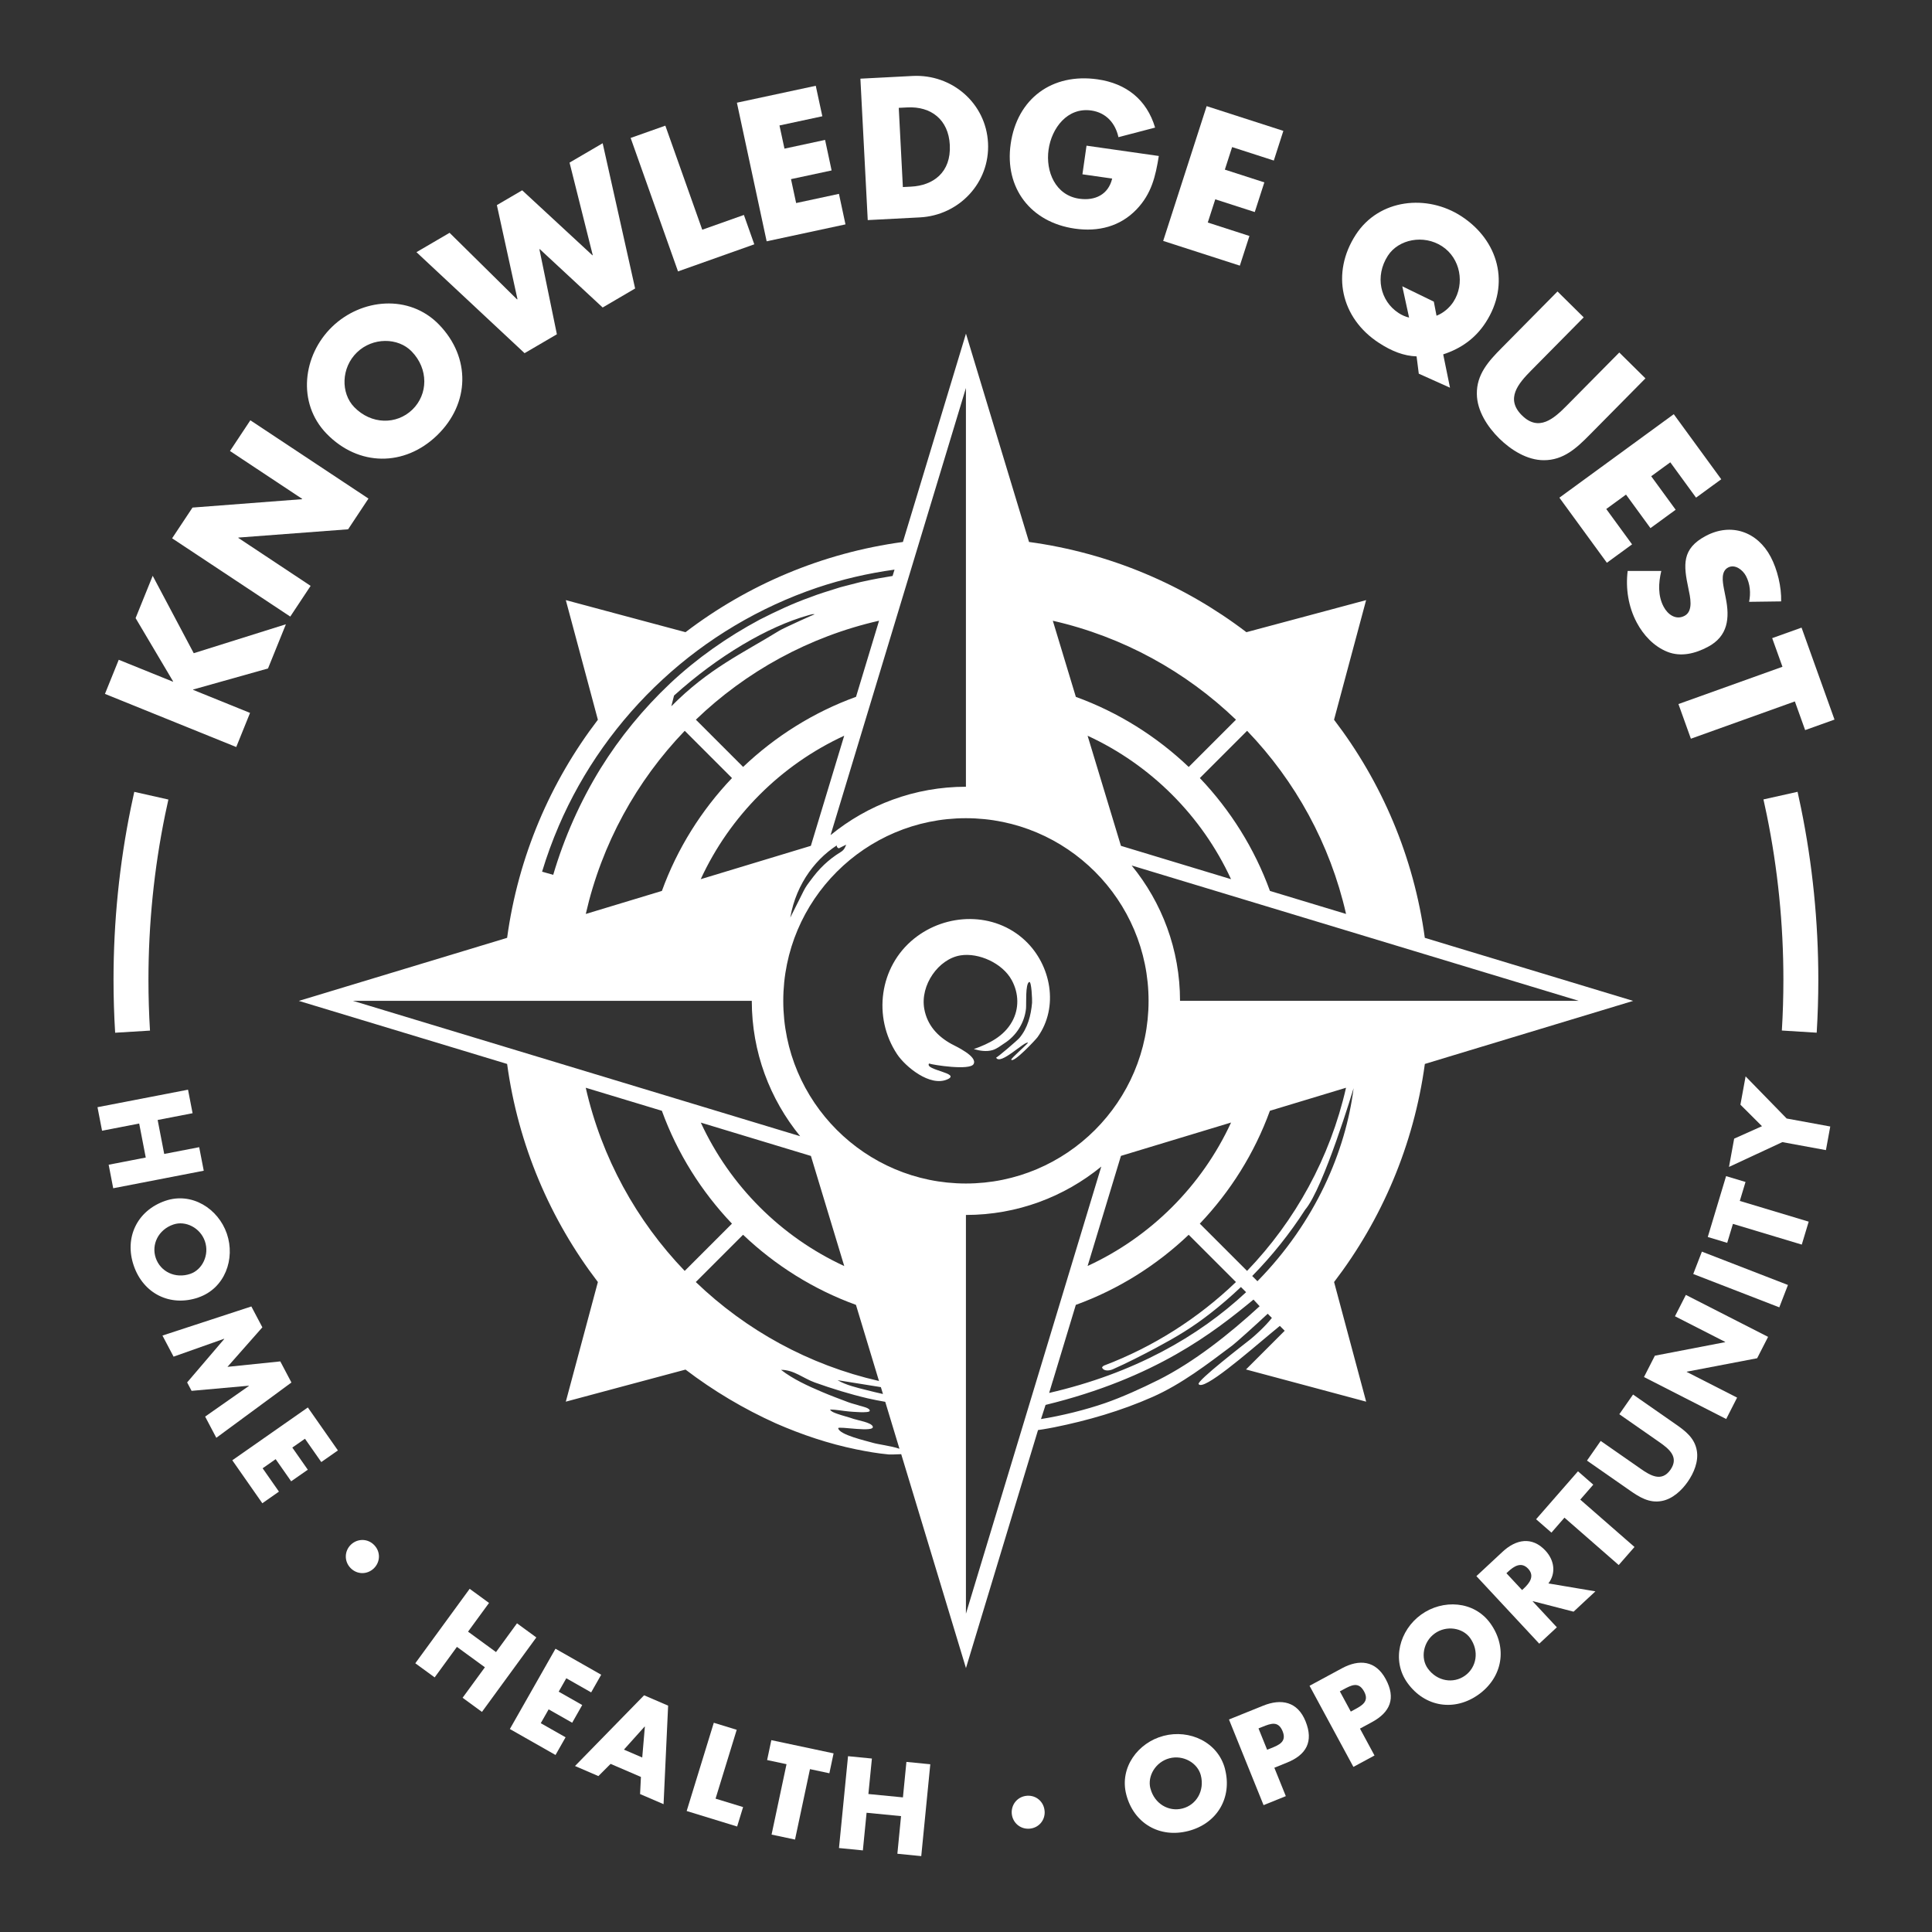 <?xml version="1.0" encoding="UTF-8"?>
<svg xmlns="http://www.w3.org/2000/svg" id="Layer_1" viewBox="0 0 500 500">
  <rect x="0" y="0" width="500" height="500" fill="#333333" stroke="none"/>
  <defs>
    <style>.cls-1{fill:#fff;stroke-width:0px;}</style>
  </defs>
  <path class="cls-1" d="m380.09,246.15l-11.35-3.44c-2.87-21.04-11.18-40.34-23.49-56.44l3.44-12.84.69-2.57,4.17-15.55-15.55,4.17-2.58.69-12.85,3.44c-16.06-12.24-35.3-20.49-56.26-23.35l-3.44-11.35-12.88-42.56-12.88,42.56-3.44,11.35c-20.96,2.85-40.2,11.11-56.26,23.35l-12.85-3.44-2.58-.69-15.55-4.17,4.17,15.55.69,2.57,3.44,12.84c-12.31,16.1-20.62,35.4-23.49,56.44l-11.35,3.44-42.56,12.88,42.56,12.88,11.35,3.44c2.87,21.04,11.18,40.34,23.49,56.44l-3.44,12.84-.69,2.57-4.17,15.55,15.55-4.17,2.58-.69,12.85-3.44c7.21,5.49,15.06,10.17,23.41,13.93,6.68,2.92,13.62,5.25,20.75,6.71,2.78.57,5.59,1.06,8.42,1.32.3.03,1.9,0,3.24-.07l.44,1.45,3.44,11.35,12.88,42.56,12.88-42.56,3.44-11.35,2.33-7.69c1.96-.27,3.62-.61,4.16-.71,8.67-1.74,17.38-4.27,25.48-7.86,7.5-3.32,14.11-8.42,20.64-13.32.91-.68,6.02-5.27,9.16-8.21l1.08,1.08c-1.81,2.32-4.68,4.83-5.53,5.51-1.58,1.25-13.97,10.8-13.43,11.62,1.23,1.87,12.77-8.22,18.46-12.95,1.12-.94,1.82-1.5,2.56-2.12l1.26,1.26-10.02,10.02.12.03,12.85,3.44,2.58.69,15.55,4.17-4.17-15.55-.69-2.57-3.44-12.84c12.31-16.1,20.62-35.4,23.49-56.44l11.35-3.44,42.56-12.88-42.56-12.88Zm-170.23,53l8.63,28.5c-16.36-7.54-29.58-20.76-37.12-37.12l28.5,8.63Zm80.24-80.24l-8.63-28.5c16.36,7.54,29.58,20.76,37.12,37.12l-28.5-8.63Zm-11.67-38.56l-5.96-19.7c18.15,4.13,34.44,13.15,47.4,25.61l-12.23,12.23c-8.31-7.91-18.22-14.15-29.21-18.14Zm-73.9,57.09c.77-4.48,2.53-8.46,4.85-11.72,1.16-1.63,2.45-3.08,3.84-4.35.7-.63,1.41-1.22,2.15-1.76.44-.32.67-.48,1.12-.78.06-.04.06-.04.06-.04,0,0,0,.01,0,.03,0,.04,0,.12.02.24.03.11.11.24.22.33.1.08.21.12.32.15.13-.07.26-.13.39-.2.18-.1.37-.19.55-.28,0,0,.02,0,.03-.01.36-.19.54-.28.91-.45-.08.19-.11.28-.19.46-.08.19-.19.42-.34.64-.15.22-.34.41-.52.55-.09.07-.18.14-.27.2-.09.06-.18.12-.21.13-.44.27-.65.41-1.08.7-.71.49-1.41,1.02-2.09,1.6-1.36,1.16-2.63,2.49-3.79,4-1.52,2-1.95,2.55-2.54,3.73-1.14,2.25-2.29,4.53-3.43,6.85,0,0,0-.02,0-.03h0Zm45.45-25.69c26.07,0,47.27,21.21,47.27,47.27s-21.21,47.27-47.27,47.27-47.27-21.21-47.27-47.27,21.21-47.27,47.27-47.27Zm-28.45-31.41c-10.99,3.99-20.9,10.23-29.21,18.14l-12.23-12.23c12.97-12.46,29.25-21.48,47.41-25.61l-5.96,19.7Zm-3.05,10.06l-8.63,28.5-28.5,8.63c7.54-16.36,20.76-29.58,37.12-37.12Zm-29.04,10.96c-7.91,8.31-14.15,18.22-18.14,29.21l-19.7,5.96c4.13-18.15,13.15-34.44,25.61-47.4l12.23,12.23Zm83.02,156.04l5.96-19.7c10.99-3.99,20.9-10.23,29.21-18.14l12.23,12.23c-9.74,9.36-21.35,16.78-34.22,21.65-.29.22-.46.39-.42.49.42.99,1.87.83,2.77.44,3.41-1.49,7.91-3.79,11.18-5.54,5.37-2.88,9.31-5.22,14.12-8.97,2.73-2.13,5.35-4.4,7.86-6.78l1.34,1.34c-12.36,11.54-29.1,21.03-50.97,26.07l.93-3.09Zm9.01-29.76l8.63-28.5,28.5-8.63c-7.54,16.36-20.76,29.58-37.12,37.12Zm29.04-10.96c7.91-8.31,14.15-18.22,18.14-29.21l19.7-5.96c-4.13,18.15-13.15,34.44-25.61,47.4l-12.23-12.23Zm-17.64-92.69l115.72,35.03h0s-103.2,0-103.2,0h0c0-13.28-4.7-25.47-12.52-35.03Zm35.79,6.58c-3.99-10.99-10.23-20.9-18.14-29.21l12.23-12.23c12.46,12.97,21.48,29.25,25.61,47.4l-19.7-5.96Zm-78.68-26.96c-13.28,0-25.47,4.7-35.03,12.52l35.03-115.72v103.2Zm-48.28-40.4c-9.58,5.9-18.3,9.81-27.96,19.57l.7-2.77c11.35-10.24,24.25-17.85,34.82-20.8.43-.13,1.06-.32,1.44-.26.05.01.08.03.07.06.03-.08-7.89,3.49-9.08,4.2Zm-7.14,95.81c0,13.28,4.7,25.47,12.52,35.03l-115.72-35.03h103.2Zm-23.27,28.45c3.99,10.99,10.23,20.9,18.14,29.21l-12.23,12.23c-12.46-12.97-21.48-29.25-25.61-47.4l19.7,5.96Zm21.02,32.09c8.31,7.91,18.22,14.15,29.21,18.14l5.96,19.7c-18.15-4.13-34.44-13.15-47.41-25.61l12.23-12.23Zm35.66,39.43l.54,1.78c-1.45-.31-2.89-.68-4.34-1.04-2.47-.63-5.18-1.24-7.41-2.54,2.31.35,6.62,1.08,11.21,1.8Zm22.01,58.64v-103.2h0c13.28,0,25.47-4.7,35.03-12.52l-35.03,115.72h0Zm74.09-87.4c5.13-5.23,9.74-10.98,13.7-17.15,4.77-5.56,12.54-31.46,12.54-31.46-2.06,16.3-9.87,34.67-24.89,49.96l-1.34-1.34Zm-179.5-116.4c6.18-14.41,15.43-27.38,26.89-37.96,11.44-10.59,25.15-18.74,40.01-23.78,6.48-2.17,13.18-3.73,20.03-4.67l-.5,1.64c-2.49.39-4.97.85-7.42,1.39-.59.11-1.18.26-1.76.41l-1.75.45-1.75.45c-.58.14-1.16.31-1.73.5-2.29.73-4.6,1.4-6.83,2.28-4.53,1.6-8.87,3.65-13.13,5.81-8.43,4.51-16.29,10.03-23.22,16.54-6.91,6.53-12.98,13.92-17.97,21.96-5.28,8.57-9.41,17.86-12.27,27.56l-2.88-.82c1.21-4,2.64-7.94,4.29-11.77Zm81.08,159.5c-1.37-.41-8.49-2.01-8.72-3.71-.08-.61,9.63,1.24,8.93-.47-.42-1.03-3.91-1.58-4.89-1.92-1.4-.5-2.85-.82-4.24-1.32-.63-.23-1.58-.51-1.92-1.13,1.64.02,3.28.37,4.91.51.66.06,5.23.48,5.36-.14.16-.77-2.08-1.19-2.54-1.34-.97-.33-1.99-.54-2.96-.9-2.29-.86-4.57-1.71-6.81-2.66-3.67-1.56-7.46-3.28-10.64-5.73,3.29-.04,5.8,2.22,8.75,3.27,4.49,1.6,9.05,3.01,13.68,4.1,1.5.35,3.02.63,4.54.9l3.68,12.15c-2.33-.79-5.39-1.08-7.15-1.61Zm74.01-16.14c-4.15,2.08-9.3,4.42-13.69,5.94-5.07,1.75-11.26,3.28-16.56,4.12l1.18-3.66c28.49-6.95,43.6-18.84,53.81-27.26l1.59,1.72c-7.78,7.15-16.96,14.46-26.33,19.15Z"></path>
  <path class="cls-1" d="m245.24,279.31c3.48-1.6-6-2.36-4.81-4.07,1.19.4,10.53,1.84,11.52.16,1.16-1.98-4.57-4.6-5.72-5.22-3.58-1.96-6.28-4.88-7.03-9.09-1.1-6.12,3.67-12.93,9.39-13.84,4.67-.75,10.85,2,13.25,6.42,1.84,3.38,1.97,7.37.07,10.75-2.13,3.8-5.94,5.68-9.89,7.08,1.53.45,3.27.72,4.83.27,1.17-.34,2.12-1.15,3.13-1.8,3-1.92,5.15-5.23,5.55-8.93.12-1.1-.22-6.43.83-6.91.6-.27.79,4.7.74,5.37-.28,3.23-1.11,6.56-3.29,9.14-.48.57-5.93,5.26-6.02,5.05,1.01,2.21,7.47-4.4,8.26-3.83-.39.56-4.48,4.12-4.34,4.38.57.98,6.31-5.14,6.81-5.83,5.57-7.77,3.52-18.64-3.19-24.97-7.97-7.52-20.45-7.24-28.8-.49-8.96,7.23-10.72,20.28-4.36,29.88,2.09,3.15,8.52,8.58,13.07,6.48Z"></path>
  <path class="cls-1" d="m42.51,298.64l9.04-1.75,1.18,6.09-23.43,4.54-1.18-6.09,9.6-1.86-1.7-8.8-9.61,1.86-1.18-6.09,23.43-4.53,1.18,6.09-9.04,1.75,1.7,8.8Z"></path>
  <path class="cls-1" d="m51.38,335.78c-7.32,2.51-14.27-.97-16.76-8.22-2.5-7.25.86-14.28,8.17-16.79,6.84-2.34,13.69,2.01,15.92,8.51,2.23,6.51-.51,14.14-7.34,16.49Zm-6.51-18.88c-3.9,1.33-5.76,5.19-4.55,8.69,1.21,3.51,5.04,5.41,8.94,4.08,3.12-1.07,4.98-4.93,3.77-8.44-1.21-3.51-5.04-5.4-8.15-4.33Z"></path>
  <path class="cls-1" d="m65.05,338.11l2.85,5.4-9.03,10.23,13.67-1.41,2.88,5.46-19.44,14.31-2.89-5.49,11.34-7.94-.03-.05-14.82,1.33-1.15-2.18,9.6-11.24-.03-.06-13.08,4.63-2.88-5.46,23.01-7.53Z"></path>
  <path class="cls-1" d="m78.92,372.35l-3.27,2.28,4.01,5.73-4.31,3-4.01-5.73-3.37,2.36,4.22,6.04-4.3,3.01-7.77-11.12,19.55-13.67,7.78,11.12-4.3,3.01-4.23-6.04Z"></path>
  <path class="cls-1" d="m96.72,405.92c-1.69,1.61-4.32,1.63-6.02-.14-1.69-1.77-1.56-4.42.12-6.03,1.71-1.63,4.36-1.63,6.05.14,1.69,1.77,1.55,4.41-.15,6.03Z"></path>
  <path class="cls-1" d="m128.37,427.55l5.43-7.44,5,3.66-14.07,19.27-5.01-3.66,5.77-7.89-7.24-5.28-5.76,7.9-5.01-3.66,14.07-19.27,5.01,3.66-5.43,7.43,7.23,5.28Z"></path>
  <path class="cls-1" d="m146.56,434.33l-1.97,3.47,6.09,3.46-2.6,4.58-6.09-3.46-2.04,3.58,6.42,3.65-2.6,4.58-11.82-6.72,11.81-20.78,11.83,6.73-2.6,4.57-6.42-3.65Z"></path>
  <path class="cls-1" d="m158.02,456.49l-3.16,3.16-6.05-2.61,17.88-18.3,6.22,2.68-1.18,25.5-6.08-2.62.22-4.43-7.85-3.38Zm8.87-9.63l-.06-.03-5.36,5.97,4.74,2.04.68-7.98Z"></path>
  <path class="cls-1" d="m185.19,465.49l7.12,2.18-1.54,5.03-13.06-4.01,7.02-22.84,5.93,1.82-5.47,17.81Z"></path>
  <path class="cls-1" d="m205.76,476.08l-6.08-1.29,3.87-18.22-5.02-1.07,1.09-5.15,16.11,3.42-1.09,5.15-5.02-1.07-3.87,18.23Z"></path>
  <path class="cls-1" d="m233.68,465.15l.9-9.17,6.18.61-2.34,23.77-6.18-.61.95-9.74-8.92-.87-.96,9.74-6.18-.61,2.34-23.77,6.18.61-.91,9.18,8.92.87Z"></path>
  <path class="cls-1" d="m270.35,468.7c.18,2.33-1.49,4.38-3.93,4.56-2.43.18-4.4-1.6-4.58-3.93-.17-2.35,1.51-4.4,3.94-4.59,2.44-.18,4.39,1.61,4.56,3.95Z"></path>
  <path class="cls-1" d="m317.02,457.79c1.94,7.47-2.05,14.14-9.46,16.06-7.41,1.93-14.14-1.94-16.08-9.41-1.82-6.98,3.03-13.48,9.68-15.21,6.65-1.73,14.05,1.58,15.87,8.57Zm-19.29,5.05c1.03,3.98,4.73,6.12,8.31,5.19,3.59-.93,5.76-4.61,4.73-8.59-.83-3.19-4.52-5.33-8.11-4.4-3.59.94-5.77,4.61-4.94,7.8Z"></path>
  <path class="cls-1" d="m318.06,445l8.82-3.56c4.76-1.93,8.95-1.05,11,4.04,2.11,5.23.21,8.67-4.82,10.69l-3.26,1.32,2.97,7.35-5.76,2.33-8.95-22.16Zm9.86,7.84l.98-.39c2.09-.84,4.14-1.67,3.05-4.38-1.13-2.79-3.05-2.05-5.28-1.15l-.97.39,2.23,5.52Z"></path>
  <path class="cls-1" d="m338.91,436.28l8.35-4.51c4.51-2.44,8.76-2.04,11.36,2.77,2.68,4.96,1.19,8.57-3.57,11.15l-3.09,1.67,3.76,6.96-5.46,2.95-11.35-20.99Zm10.67,6.68l.92-.5c1.97-1.06,3.92-2.12,2.54-4.68-1.43-2.65-3.26-1.69-5.37-.55l-.92.49,2.83,5.23Z"></path>
  <path class="cls-1" d="m385.7,420.12c4.51,6.27,3.19,13.94-3.03,18.41-6.22,4.47-13.91,3.29-18.42-2.99-4.22-5.86-2.03-13.68,3.55-17.69,5.58-4.01,13.68-3.6,17.9,2.27Zm-16.19,11.68c2.4,3.34,6.63,4.01,9.64,1.85,3.01-2.16,3.72-6.38,1.32-9.73-1.93-2.68-6.16-3.34-9.16-1.18-3.01,2.16-3.72,6.39-1.8,9.06Z"></path>
  <path class="cls-1" d="m412.89,411.84l-5.65,5.26-10.55-2.72-.04.04,6.26,6.72-4.55,4.24-16.27-17.48,6.79-6.32c3.46-3.22,7.61-4.01,11.08-.28,2.24,2.41,2.84,5.74.77,8.49l12.16,2.05Zm-18.97-.34l.44-.41c1.48-1.38,2.89-3.21,1.12-5.11s-3.7-.62-5.18.76l-.44.41,4.06,4.36Z"></path>
  <path class="cls-1" d="m423.01,400.35l-4.09,4.68-14.04-12.26-3.37,3.87-3.97-3.46,10.84-12.41,3.96,3.46-3.37,3.87,14.03,12.25Z"></path>
  <path class="cls-1" d="m422.63,360.9l11.02,7.68c2.52,1.75,4.95,3.59,5.49,6.87.47,2.76-.75,5.73-2.35,8.02-1.59,2.29-3.96,4.47-6.71,4.98-3.26.63-5.83-1.01-8.35-2.77l-11.02-7.68,3.55-5.09,10.32,7.19c2.54,1.78,5.46,3.53,7.74.26,2.27-3.28-.38-5.4-2.92-7.17l-10.32-7.19,3.55-5.09Z"></path>
  <path class="cls-1" d="m425.46,356.38l2.82-5.53,18.18-3.5.03-.06-13.01-6.64,2.82-5.53,21.28,10.86-2.83,5.53-18.2,3.48-.03.06,13.04,6.65-2.82,5.54-21.27-10.86Z"></path>
  <path class="cls-1" d="m462.72,332.55l-2.24,5.79-22.27-8.63,2.24-5.79,22.27,8.63Z"></path>
  <path class="cls-1" d="m468.09,316.16l-1.79,5.94-17.82-5.36-1.48,4.91-5.03-1.52,4.74-15.75,5.03,1.51-1.48,4.91,17.82,5.36Z"></path>
  <path class="cls-1" d="m447.46,302l1.34-7.32,7.2-3.22-5.58-5.57,1.34-7.32,10.63,10.9,11.28,2.07-1.12,6.11-11.28-2.07-13.81,6.42Z"></path>
  <path class="cls-1" d="m35.09,159.97l4.43-10.95,10.62,20.03,23.85-7.49-4.63,11.44-19.35,5.44-.04.09,14.74,5.97-3.57,8.83-33.98-13.75,3.57-8.83,14.02,5.67.04-.09-9.69-16.35Z"></path>
  <path class="cls-1" d="m44.55,139.3l5.27-7.94,28.34-2.17.05-.08-18.69-12.39,5.27-7.95,30.57,20.26-5.27,7.95-28.38,2.14-.05.08,18.73,12.42-5.27,7.95-30.58-20.26Z"></path>
  <path class="cls-1" d="m113.62,84.01c8.26,8.52,7.97,20.44-.48,28.63-8.45,8.19-20.37,8.11-28.63-.41-7.71-7.96-6.15-20.31,1.43-27.65,7.57-7.34,19.97-8.53,27.68-.57Zm-21.95,21.35c4.4,4.54,10.96,4.61,15.05.65,4.08-3.96,4.22-10.52-.18-15.06-3.52-3.63-10.09-3.7-14.17.26-4.09,3.96-4.22,10.52-.7,14.15Z"></path>
  <path class="cls-1" d="m133.83,77.47l.09-.05-5.33-24.34,6.55-3.83,18.18,16.82.08-.05-6-23.94,8.57-5.01,8.4,37.59-8.4,4.92-16.28-15.11-.09.05,4.52,21.99-8.36,4.89-27.98-26.14,8.57-5.01,17.46,17.23Z"></path>
  <path class="cls-1" d="m181.75,59.45l10.77-3.82,2.69,7.6-19.74,7.01-12.26-34.54,8.98-3.18,9.55,26.93Z"></path>
  <path class="cls-1" d="m201.73,32.48l1.29,5.99,10.51-2.26,1.69,7.9-10.51,2.25,1.33,6.19,11.08-2.38,1.69,7.9-20.4,4.38-7.7-35.87,20.41-4.38,1.7,7.89-11.09,2.38Z"></path>
  <path class="cls-1" d="m222.67,20.36l13.5-.7c10.2-.53,19.01,7.05,19.53,17.34.53,10.29-7.5,18.74-17.64,19.26l-13.49.7-1.9-36.6Zm10.99,28.05l2.14-.11c5.68-.29,10.38-3.65,10.01-10.79-.34-6.55-4.85-10.02-10.97-9.71l-2.24.11,1.06,20.49Z"></path>
  <path class="cls-1" d="m299.9,40.37c-.85,5.28-1.88,9.75-5.75,13.81-4.26,4.45-9.92,5.86-15.98,4.99-11.41-1.63-18.24-10.5-16.61-21.91,1.68-11.79,10.77-18.4,22.47-16.73,7.46,1.06,12.75,5.26,14.91,12.49l-9.49,2.48c-.8-3.65-3.21-6.35-7.01-6.9-6.21-.89-10.28,4.57-11.07,10.11-.81,5.63,1.74,11.84,7.96,12.72,4.09.58,7.52-1.09,8.5-5.22l-7.7-1.1,1.06-7.41,18.72,2.67Z"></path>
  <path class="cls-1" d="m318.87,38.07l-1.88,5.83,10.22,3.3-2.48,7.68-10.22-3.3-1.94,6.01,10.78,3.48-2.48,7.68-19.84-6.4,11.25-34.88,19.85,6.4-2.47,7.68-10.78-3.48Z"></path>
  <path class="cls-1" d="m367.18,96.71l-.57-4.48c-3.3-.11-6.44-1.34-9.74-3.49-9.87-6.41-12.45-18.07-5.98-28.02,6.04-9.29,18.44-10.52,27.29-4.77,9.59,6.23,12.79,17.54,6.3,27.53-2.65,4.08-6.35,6.72-10.98,8.23l1.76,8.63-8.08-3.63Zm4.59-15c1.78-.69,3.36-2.05,4.37-3.6,3-4.61,1.87-11.26-2.95-14.39-4.77-3.1-11.24-1.8-14,2.44-3.44,5.3-2.01,11.75,2.77,14.85.81.53,1.71.94,2.71,1.18l-1.76-8.1,8.16,3.97.7,3.64Z"></path>
  <path class="cls-1" d="m425.83,97.93l-14.5,14.67c-3.31,3.36-6.74,6.54-11.83,6.5-4.29-.01-8.47-2.64-11.52-5.65-3.04-3.01-5.72-7.15-5.77-11.45-.1-5.09,3.04-8.54,6.37-11.9l14.5-14.67,6.78,6.7-13.57,13.73c-3.35,3.39-6.76,7.34-2.41,11.64,4.36,4.31,8.26.85,11.61-2.54l13.58-13.73,6.78,6.7Z"></path>
  <path class="cls-1" d="m432.28,119.64l-4.95,3.61,6.33,8.67-6.52,4.76-6.33-8.68-5.11,3.73,6.68,9.15-6.52,4.76-12.29-16.84,29.6-21.61,12.29,16.84-6.52,4.76-6.67-9.15Z"></path>
  <path class="cls-1" d="m452.66,155.77c.47-2.23.28-4.66-.81-6.72-.82-1.54-2.81-3.13-4.62-2.18-1.89,1-1.41,3.66-1.1,5.38l.49,2.49c1.06,5.21.62,9.9-4.62,12.67-3.22,1.71-6.94,2.69-10.5,1.27-3.49-1.4-6.19-4.31-7.92-7.58-2.16-4.08-2.9-8.8-2.34-13.34h8.7c-.73,3.09-.92,6.38.61,9.26,1.04,1.98,3.15,3.56,5.42,2.35,2.36-1.25,1.42-4.99.99-7.07-1.29-6.08-1.76-10.29,4.51-13.61,6.57-3.48,13.35-1.08,16.78,5.41,1.73,3.26,2.82,7.8,2.71,11.54l-8.3.11Z"></path>
  <path class="cls-1" d="m437.6,191.18l-3.22-8.97,26.92-9.65-2.66-7.41,7.6-2.72,8.53,23.8-7.6,2.72-2.66-7.42-26.91,9.65Z"></path>
  <path class="cls-1" d="m29.8,267.26c-.28-4.55-.42-9.17-.42-13.72,0-14.97,1.51-29.92,4.48-44.45.29-1.4.58-2.78.89-4.16l8.83,1.99c-.3,1.33-.59,2.66-.86,3.99-2.85,13.93-4.3,28.28-4.3,42.64,0,4.37.13,8.8.4,13.17l-9.03.55Z"></path>
  <path class="cls-1" d="m470.17,267.26l-9.03-.56c.27-4.36.4-8.79.4-13.17,0-14.35-1.45-28.7-4.3-42.64-.27-1.34-.56-2.67-.86-4l8.83-1.97c.31,1.38.61,2.77.89,4.16,2.97,14.53,4.48,29.49,4.48,44.45,0,4.57-.14,9.18-.42,13.72Z"></path>
</svg>
